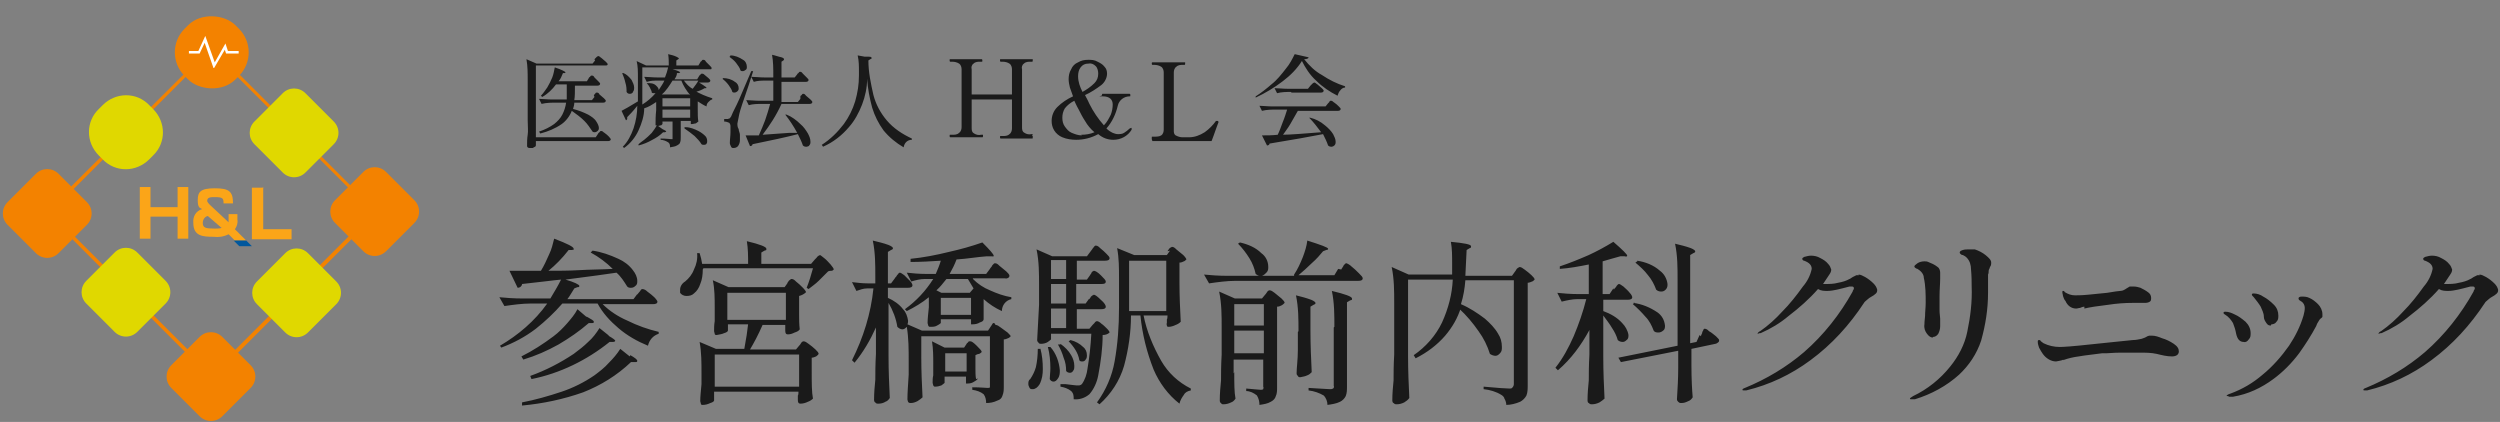 <?xml version="1.0" encoding="UTF-8"?>
<svg xmlns="http://www.w3.org/2000/svg" version="1.1" viewBox="0 0 397 67">
  <rect x="0" y="0" width="397" height="67" fill="#808080" stroke="none"/>
  <defs>
    <style>
      .cls-1 {
        fill: #fff;
      }

      .cls-2 {
        fill: #fba518;
      }

      .cls-3 {
        fill: #e0d800;
      }

      .cls-4 {
        fill: #1a1a1a;
      }

      .cls-5 {
        fill: #00579d;
      }

      .cls-6 {
        fill: #f38200;
      }
    </style>
  </defs>
  <g>
    <g id="logo">
      <path id="_パス_13745" data-name="パス_13745" class="cls-4" d="M94.4,9.4c0,0,.1-.1.2-.2,0,0,.1-.1.2-.2,0,0,0,0,.2-.1.2,0,.3.2.5.3.2.2.5.4.7.6.2.2.3.3.3.4,0,.2-.2.2-.4.2h-11v11.4h9.5l.4-.6c0,0,0-.1.2-.2,0,0,.1-.2.2-.2,0,0,0,0,.1,0,.2,0,.3.2.5.3.3.2.5.4.7.6.2.2.3.4.3.4,0,.2-.2.3-.4.3h-11.5v.7s0,0-.1.2c-.1,0-.2.1-.4.2-.2,0-.3,0-.5,0,0,0-.2,0-.3-.1,0,0-.1-.1-.1-.2,0-.6,0-1.2.1-1.8s0-1.4,0-2.3v-6.4c0-1.1,0-2.2-.2-3.3l1.6.7h8.9l.4-.5ZM94.3,15.1l.2-.2c0,0,.1-.2.2-.2,0,0,0,0,.1,0,.2,0,.3.1.4.3.2.2.5.4.7.6.2.2.3.3.3.4,0,.2-.2.3-.4.3h-4.6c0,.3-.1.7-.2,1,.8.2,1.6.5,2.4.9.5.3,1,.6,1.3,1.1.2.3.4.7.4,1,0,.2,0,.3-.2.5-.1.1-.3.2-.4.2-.1,0-.3,0-.4-.1-.4-.6-.8-1.2-1.3-1.7-.6-.6-1.3-1.1-2-1.6-.3.8-.9,1.6-1.6,2.1-1,.7-2.2,1.2-3.4,1.5l-.2-.3c.9-.3,1.7-.7,2.4-1.2.5-.4,1-.9,1.3-1.5.3-.6.5-1.2.6-1.9h-1.5c-.8,0-1.6,0-2.4.2l-.4-.8c.6,0,1.3.1,2.1.1h2.3c0-.6,0-1.2,0-1.8,0-.1,0-.3,0-.6h-1.7c-.6.8-1.3,1.5-2.2,2l-.2-.2c.4-.4.7-.9,1-1.3.3-.5.6-1.1.8-1.6.2-.5.3-1.1.4-1.6,1.2.4,1.7.7,1.7.8s0,0-.1.1h-.3c-.2.5-.4,1-.7,1.3h4.5l.3-.5c0,0,0-.1.2-.2,0,0,.1-.2.2-.2,0,0,0,0,.1,0,.2,0,.3.1.4.3.2.2.4.4.6.6.2.2.3.3.3.4,0,.2-.2.3-.4.3h-3.6c0,1,0,1.7-.1,2.3h2.8l.4-.5ZM110.3,14.4c.9.5,1.8.9,2.8,1.2v.2c-.2,0-.4.2-.6.4-.2.2-.3.4-.3.7-.5-.2-.9-.5-1.4-.8v1.1c0,.9,0,1.6.1,2.1-.1.1-.3.2-.4.3-.2,0-.4.1-.6.1h-.2v-.5h-1.6v2.6c0,.3,0,.6-.1.8,0,.2-.3.4-.5.5-.3.2-.7.2-1.1.3,0-.3,0-.6-.3-.8-.3-.2-.8-.4-1.2-.4v-.2c.9,0,1.5.1,1.7.1,0,0,.2,0,.2,0,0,0,0-.1,0-.2v-2.6h-1.6v.4s0,0-.2.2c-.2,0-.3.1-.5.1l.7.5c.4.2.6.3.6.4,0,0,0,0-.2.1h-.3c-.5.5-1.1.9-1.7,1.2-.7.4-1.4.7-2.2.9v-.2c.2-.2.5-.4.9-.7.4-.3.8-.7,1.2-1.1.3-.4.6-.8.8-1.2h0c0,0-.2,0-.2,0,0,0,0-.1,0-.2,0-.5,0-1.3.1-2.2v-1.3c-.6.4-1.2.8-1.9,1,0,1.2-.4,2.4-.9,3.5-.5,1.1-1.3,2.1-2.3,2.8l-.2-.2c.8-.8,1.3-1.8,1.7-2.9.4-1.2.6-2.4.6-3.6-.7.9-1.3,1.5-1.6,1.8,0,0,0,.2,0,.3,0,0-.1.2-.2.2l-.7-1.5c.4-.2,1.3-.7,2.6-1.5,0-.3,0-.7,0-1.2v-2.6c0-.9,0-1.8-.2-2.6l1.5.7h3.6c0-.6,0-1.2-.1-1.8.4.1.9.2,1.3.4.2.1.4.2.4.3s0,0-.1.1l-.3.2v.8h3.5l.3-.5c0,0,0-.1.2-.2,0,0,.1-.2.2-.2,0,0,0,0,.1,0,.2,0,.3.1.4.3.2.2.4.4.6.6.2.2.3.3.3.4,0,0,0,.2-.1.2,0,0-.2,0-.3,0h-5.8c.8.2,1.2.4,1.2.5s0,0-.2.1h-.3c0,.4-.2.7-.4,1h3.6l.3-.5c0,0,0-.1.2-.2,0,0,0-.1.2-.2,0,0,0,0,.1,0,.2,0,.3.1.4.2.2.2.4.3.6.5.2.2.3.3.3.4,0,.2-.2.3-.4.3h-1.4c1,.6,1.4.9,1.1.9h-.2c-.5.3-1,.5-1.5.6ZM104.6,14.3c.3-.5.7-1,.9-1.5h-1c-.6,0-1.2,0-1.8.2l-.4-.8c.6,0,1.3.1,2.1.1h1.2c.2-.5.4-1.1.5-1.6h-4.1v4c0,.7,0,1.3,0,1.9.8-.5,1.5-1.1,2.1-1.8,0,0-.1,0-.2,0-.2,0-.3,0-.4-.1,0-.3-.2-.5-.3-.8-.1-.2-.3-.5-.5-.7h.1c.5,0,1,0,1.4.4.2.2.4.4.4.7ZM99.5,14.7c0-.5,0-1-.2-1.6-.1-.5-.3-1-.5-1.5h.2c.5.2.9.6,1.3,1.1.2.4.4.8.4,1.2,0,.2,0,.5-.2.7,0,.2-.3.3-.5.3-.2,0-.4-.1-.5-.3h0ZM109.5,15.1h.1c-.6-.7-1.1-1.5-1.4-2.3h-1.4c-.5.8-1,1.6-1.7,2.2h.2c0,0,4.2,0,4.2,0ZM108.6,12.8c.4.5.8,1,1.4,1.3.3-.4.7-.9.9-1.3h-2.3ZM105.2,16.9h4.4v-1.3h-4.4v1.3ZM105.2,18.7h4.4v-1.3h-4.4v1.3ZM108.9,20.2c.7,0,1.4.3,2,.6.4.2.8.5,1.1.8.2.2.3.5.3.8,0,.1,0,.3-.1.4,0,.1-.2.2-.4.2-.1,0-.3,0-.4-.1-.3-.5-.7-.9-1.1-1.3-.5-.4-1-.8-1.6-1.2v-.2ZM127.1,15.3s0-.1.2-.2c0,0,.1-.2.2-.2,0,0,0,0,.1,0,.2,0,.3.2.4.3.2.2.5.4.7.6.2.2.3.3.3.4,0,.2-.2.3-.4.3h-4.5c-.4.9-.9,1.8-1.4,2.6-.5.8-1,1.5-1.6,2.3l4.2-.3h1.3c-.6-1.1-1.2-2-1.9-2.9h.2c.8.3,1.6.9,2.2,1.5.5.4.9,1,1.2,1.5.2.4.4.8.4,1.3,0,.2,0,.4-.2.6,0,.1-.3.2-.4.2-.2,0-.4,0-.6-.2-.2-.6-.5-1.2-.8-1.8-1.9.5-4.3,1-7.2,1.6,0,.2-.2.3-.4.3l-.7-1.7h2.1c.4-.9.7-1.6,1-2.4.3-.9.6-1.8.8-2.6h-1.2c-.7,0-1.5,0-2.2.2l-.4-.8c.6,0,1.3.1,2.1.1h2.2v-3.2h-1.1c-.7,0-1.4,0-2,.2l-.4-.8c.6,0,1.3.1,2.1.1h1.4v-.3c0-1.1,0-2.2-.2-3.3.5.1,1,.3,1.5.4.3.1.4.2.4.3s0,.1-.1.2l-.3.2v2.5h2.1l.4-.5c0,0,0-.1.2-.2,0,0,.1-.2.2-.2,0,0,0,0,.1,0,.2,0,.3.2.4.3.2.2.4.4.6.6.2.2.3.3.3.4,0,.2-.2.3-.4.3h-3.9v3.2h2.6l.4-.5ZM116,8.8c.7,0,1.4.3,2,.7.4.2.6.7.6,1.1,0,.2,0,.4-.2.5-.1.1-.3.2-.4.2-.2,0-.3,0-.4-.1-.1-.4-.4-.8-.7-1.2-.3-.4-.7-.7-1.1-1h.1ZM115.7,18.8c0,0,.2,0,.2,0,0,0,.1-.2.2-.3.1-.3.4-.9.9-1.9s1.2-2.8,2.3-5.3h.3c0,0-.7,2.2-.7,2.2-.9,2.6-1.4,4.1-1.5,4.6-.1.5-.2,1-.3,1.5,0,.3,0,.6.2.9,0,.3.2.6.2.9,0,.3,0,.6,0,.9,0,.3-.1.6-.3.9-.2.2-.4.3-.7.3-.2,0-.3,0-.4-.2-.1-.2-.2-.4-.2-.6,0-.6.1-1.1.1-1.7,0-.3,0-.6,0-1,0-.2-.1-.4-.2-.5-.2-.1-.5-.2-.8-.2v-.4h.7ZM114.8,12.4c.7,0,1.4.2,1.9.6.4.2.6.6.6,1,0,.2,0,.3-.2.5-.1.1-.3.2-.4.2-.2,0-.3,0-.4-.1-.1-.4-.4-.8-.6-1.1-.3-.4-.6-.7-1-1h.1ZM137.6,9c.6,0,.8,0,.8.2s0,.1-.2.2l-.3.2c0,1.9.4,3.7.8,5.5.4,1.5,1.1,2.8,2.1,4,1.1,1.3,2.5,2.2,4,2.9v.2c-.7,0-1.2.5-1.3,1.2-1.2-.7-2.3-1.6-3.2-2.7-.8-1.1-1.4-2.3-1.8-3.6-.4-1.5-.7-3-.8-4.6,0,1.4-.3,2.8-.8,4.1-.5,1.3-1.2,2.6-2.1,3.6-1.1,1.3-2.5,2.4-4.1,3.1l-.2-.3c1.4-.9,2.5-2,3.5-3.3.8-1.1,1.4-2.3,1.8-3.6.4-1.4.6-2.7.6-4.1,0-.2,0-.4,0-.7,0-.8,0-1.6-.2-2.5l1.1.2ZM163.9,21.6s0,0,.1,0c0,0,0,.1,0,.2,0,.2,0,.2-.1.2h-5c0,0-.1,0-.1-.2s0-.2.1-.2h.3c.4,0,.8,0,1.1-.3.3-.2.4-.6.4-.9v-4.6h-6.4v4.5c0,.3,0,.7.4.9.3.2.7.3,1.1.2h.2s0,0,.1,0c0,0,0,.1,0,.2,0,.1,0,.2-.1.2h-5.1c0,0-.1,0-.1-.2s0-.2.1-.2h.3c.4,0,.8,0,1.1-.3.3-.2.4-.6.4-.9v-9.2c0-.3-.1-.7-.4-.9-.3-.2-.7-.3-1.1-.3h-.3c0,0-.1,0-.1-.2s0-.2.1-.2h5c0,0,.1,0,.1.2s0,.2-.1.2h-.2c-.4,0-.8,0-1.1.3-.3.2-.4.6-.3.9v4h6.4v-4c0-.3-.1-.7-.4-.9-.3-.2-.7-.3-1.1-.3h-.3c0,0-.1,0-.1-.2s0-.2.1-.2h5s0,0,.1,0c0,0,0,.1,0,.2,0,.1,0,.2-.1.2h-.2c-.4,0-.8,0-1.1.3-.3.2-.4.6-.3.9v9.2c0,.3,0,.7.4.9.3.2.7.3,1.1.2h.2ZM179.5,20.3c0,0,.1,0,.2,0,0,0,0,0,0,.2,0,0,0,0,0,.1-.6,1-1.7,1.6-2.9,1.6-.9,0-1.7-.3-2.4-.9-1.1.6-2.3.9-3.5.9-.7,0-1.5-.1-2.2-.4-.5-.2-1-.6-1.3-1.1-.3-.5-.4-1-.4-1.5,0-.8.3-1.6.9-2.2.7-.7,1.6-1.3,2.5-1.7-.2-.5-.3-.9-.5-1.4-.1-.4-.2-.9-.2-1.3,0-.6.1-1.1.4-1.6.2-.5.6-.9,1.1-1.1.5-.3,1-.4,1.6-.4.5,0,1,0,1.5.3.4.2.8.4,1.1.8.3.3.4.7.4,1.1,0,.7-.4,1.4-.9,1.8-.8.6-1.7,1.2-2.6,1.6.4.7.6,1.2.7,1.4.6,1.2,1.4,2.4,2.3,3.4.5-.5.8-1.1,1.1-1.7.2-.5.3-1.1.3-1.6,0-.8-.5-1.3-1.6-1.3s-.1,0-.1-.2,0-.2.1-.2h4.3c0,0,.1,0,.1.2s0,.2-.1.2c-.9,0-1.7.6-1.9,1.5-.3,1.3-.9,2.6-1.8,3.6.3.3.6.5,1,.7.3.1.5.2.8.2.3,0,.7,0,1-.2.3-.2.6-.4.9-.7,0,0,.2-.1.3-.1ZM172.8,10.1c-.5,0-.9.2-1.2.6-.3.4-.4.9-.4,1.4,0,.9.3,1.7.7,2.5.7-.4,1.3-.8,1.9-1.4.4-.4.6-.9.6-1.5,0-.4-.1-.9-.4-1.2-.3-.3-.7-.5-1.1-.4ZM171.7,21.4c.7,0,1.4-.1,2.1-.4-.6-.5-1.1-1.1-1.5-1.8-.4-.6-.7-1.2-1-1.8-.4-.7-.6-1.2-.7-1.4-.6.3-1.1.7-1.5,1.2-.3.5-.4,1-.4,1.5,0,.5.1,1,.4,1.4.3.4.6.8,1.1,1,.5.2,1,.4,1.6.4ZM182.9,22.1s0,0,0,0c0,0,0-.1,0-.2,0-.2,0-.2.1-.2h.3c.4,0,.8,0,1.1-.2.3-.2.4-.6.4-.9v-9.1c0-.3-.1-.7-.4-.9-.3-.2-.7-.3-1.1-.3h-.3c0,0-.1,0-.1-.2,0-.1,0-.2.1-.2h5.1s0,0,.1,0c0,0,0,.1,0,.2,0,.1,0,.2-.1.2h-.2c-.4,0-.8,0-1.1.3-.3.2-.4.6-.4.9v9.2c0,.3,0,.6.3.8.4.2.7.3,1.1.3h.4s.6,0,.6,0c.9,0,1.7-.3,2.5-.8.7-.5,1.3-1.1,1.8-1.8,0,0,0,0,.1,0,0,0,.1,0,.2,0,0,0,.1.1.1.2h0c0,0-.3.8-.3.8-.4,1.2-.7,1.9-.8,2.2h-9.4ZM206.8,9.6c-.8,1.3-1.9,2.4-3.1,3.3-1.3,1-2.8,1.9-4.3,2.6v-.2c.8-.5,1.7-1.2,2.5-1.9.9-.7,1.6-1.6,2.3-2.5.6-.7,1-1.5,1.4-2.3l2.2.5c0,.2-.3.3-.7.3.8,1,1.7,1.9,2.8,2.5,1.2.8,2.4,1.4,3.7,1.8v.2c-.3,0-.6.2-.8.5-.2.2-.3.5-.4.8-1.2-.6-2.4-1.4-3.4-2.4-1-.9-1.7-2-2.3-3.2ZM205,14.6c-.7,0-1.5,0-2.2.2l-.4-.8c.6,0,1.3.1,2.1.1h3.2l.4-.5c0,0,.1-.1.2-.2,0,0,.1-.1.2-.2,0,0,0,0,.2-.1.2,0,.3.2.5.3.2.2.5.4.7.6.2.2.3.3.3.4,0,.2-.2.3-.4.3h-4.7ZM203.5,21.4c1.5,0,3.6-.2,6.3-.4-.6-.8-1.2-1.6-1.9-2.3h.2c.8.2,1.6.6,2.3,1.2.5.4,1,.9,1.3,1.4.2.4.4.8.4,1.2,0,.2,0,.4-.2.6-.1.1-.3.2-.4.2-.2,0-.4,0-.6-.2-.2-.6-.5-1.2-.8-1.8-2,.4-4.9.9-8.5,1.5,0,.2-.2.3-.4.3l-.8-1.6c.8,0,1.6,0,2.5-.1.3-.6.5-1.2.8-2,.3-.7.5-1.4.7-2h-1.6c-.8,0-1.6,0-2.4.2l-.4-.8c.6,0,1.3.1,2.1.1h8.4l.4-.5c0,0,.1-.1.2-.2,0-.1.1-.2.2-.2,0,0,0,0,.1,0,.2,0,.3.2.5.3.3.2.5.4.7.6.2.2.3.3.3.4,0,.2-.2.3-.4.3h-6.4c-.4.7-.8,1.4-1.2,2.1-.4.7-.9,1.3-1.3,1.9h0Z"/>
      <path id="_パス_13744" data-name="パス_13744" class="cls-4" d="M101.2,46.8c0,0,.1-.2.3-.4s.2-.3.3-.4c0,0,.1-.1.2-.1.3,0,.6.2.8.4.4.3.8.6,1.1.9.3.3.5.6.5.7,0,.3-.3.4-.7.4h-8c1.1,1.1,2.5,2,3.9,2.6,1.6.8,3.3,1.4,5,1.8v.3c-.9.3-1.5,1-1.7,1.9-1.7-.7-3.3-1.6-4.7-2.8-1.3-1.1-2.5-2.4-3.3-3.9h-5.6c-1.3,1.5-2.7,2.8-4.2,4-1.7,1.3-3.6,2.3-5.5,3l-.2-.3c2.9-1.7,5.5-3.9,7.5-6.7h-2.6c-1.4,0-2.8.2-4.2.4l-.8-1.4c1,.1,2.3.2,3.7.2h4.4c.6-1,1.2-2,1.7-3-1.2.1-3.3.4-6.2.7,0,.3-.3.6-.7.6l-1.3-2.7c1.2,0,2.9,0,5,0,.5-.8.9-1.7,1.3-2.6.4-.8.6-1.7.8-2.5,2.1.8,3.1,1.3,3.1,1.6s0,.1-.3.2h-.5c-1,1.3-2.1,2.4-3.2,3.3,1.5,0,3.2,0,4.9-.1s3.5-.1,5.3-.2c-1-1-2.2-1.9-3.5-2.6l.3-.3c1.4.2,2.8.7,4.1,1.3.9.4,1.7,1,2.3,1.8.4.5.7,1.1.7,1.7,0,.3,0,.6-.3.8-.2.2-.4.3-.7.3-.2,0-.4,0-.6-.2-.5-.8-1-1.6-1.7-2.2-1.4.2-4.1.6-8.1,1.1,1.4.4,2.2.8,2.2,1s-.1.2-.3.2l-.5.2c-.4.6-.7,1.2-1.1,1.7h10.5l.6-.8ZM93.2,50.3c.7.4,1.1.6,1.1.8s-.1.2-.3.2h-.5c-1.5,1.3-3.1,2.4-4.8,3.4-1.8,1-3.6,1.8-5.6,2.4l-.3-.5c1.8-.9,3.5-2,5.1-3.2.8-.6,1.5-1.3,2.2-2.1.6-.7,1.2-1.4,1.6-2.2l1.4,1.2ZM96.6,53.3c.7.4,1.1.7,1.1.8s-.1.2-.4.2h-.5c-3.6,2.9-7.9,5-12.4,5.9l-.2-.5c2.5-.9,4.8-2.1,6.9-3.5.8-.6,1.6-1.2,2.3-1.9.7-.6,1.3-1.4,1.8-2.2l1.5,1.2ZM100.1,56.4c.7.4,1.1.7,1.1.9s-.1.2-.4.2h-.6c-2.2,2.1-4.8,3.7-7.6,4.8-3.1,1.1-6.4,1.8-9.7,2.1v-.5c2.1-.4,4.2-1,6.3-1.7,1.8-.6,3.6-1.5,5.2-2.6.8-.6,1.6-1.2,2.3-2,.7-.7,1.3-1.4,1.8-2.2l1.5,1.2ZM111.6,42.8c0,.8-.1,1.6-.4,2.3-.2.6-.5,1.1-1,1.5-.3.3-.7.4-1.2.4-.4,0-.8-.2-1-.5,0-.2,0-.3,0-.5,0-.5.3-1,.8-1.3.6-.5,1.1-1.1,1.4-1.9.4-.8.6-1.7.5-2.6h.4c.2.6.3,1.1.4,1.7h7.3c0-1.2,0-2.4-.2-3.6,2.1.5,3.1.9,3.1,1.2s0,.2-.3.3l-.5.3v1.8h7.9l.6-.7c0,0,.1-.1.3-.3,0-.1.2-.2.3-.3,0,0,.1,0,.2-.1.1,0,.3.2.7.5.4.3.7.7,1,1,.3.4.5.6.5.8,0,0-.2.2-.3.2-.2,0-.4,0-.6.1-.4.4-.9.9-1.5,1.5-.5.5-1.1.9-1.6,1.3l-.3-.2c.4-1,.7-2,1-3.1h-17.4ZM125,45c0,0,.1-.2.2-.3,0-.1.2-.2.3-.3,0,0,.1-.1.2-.1.3,0,.5.2.7.4.4.3.7.6,1.1,1,.3.3.5.6.5.7-.3.3-.7.5-1.1.6v2.9c0,.8,0,1.6.1,2.4-.2.3-.5.4-.8.5-.4.2-.7.3-1.1.3-.3,0-.4-.2-.4-.6,0,0,0-.1,0-.2,0,0,0-.1,0-.2v-.5h-3.6c-.7,1.6-1.4,2.9-2,3.9h7.3l.5-.6c.1-.1.2-.2.3-.4.1-.2.3-.3.4-.3.3,0,.5.2.8.4.4.3.8.6,1.1.9.3.3.5.5.5.7-.1.2-.3.3-.4.4-.2.1-.5.2-.7.2v2.2c0,1.8,0,3.3.2,4.3-.2.2-.5.4-.8.5-.4.2-.8.3-1.2.3-.3,0-.4-.2-.4-.6v-.7c.1,0,.1-.6.1-.6h-13.4v1.4c0,.1-.2.3-.6.4-.4.2-.8.3-1.2.3-.1,0-.3,0-.3-.2,0-.1-.1-.3-.1-.4,0-.7.1-1.6.2-2.7v-1.7c0-1.7,0-3.4-.3-5l2.6,1.1h4.5c.3-1.6.5-2.9.6-3.9h-3.2v1c0,.1-.2.3-.6.4-.4.2-.8.2-1.2.3-.1,0-.3,0-.3-.2,0-.1-.1-.3-.1-.4,0-.5,0-1,.1-1.6,0-.3,0-.5,0-.7v-1.4c0-1.5,0-3-.3-4.4l2.5,1.1h8.9l.5-.7ZM124.8,46.5h-9.3v4.3h9.3v-4.3ZM113.5,56.3v5.1h13.4v-5.1h-13.4ZM158.1,51.6c.3,0,.5.2.8.4.4.3.7.5,1.1.8.3.3.5.5.5.6-.1.1-.3.3-.4.3-.2.1-.5.2-.7.2v7.5c0,.5,0,.9-.2,1.4-.1.4-.4.7-.8.8-.6.3-1.2.4-1.8.4,0-.5-.1-1-.4-1.4-.5-.4-1.1-.6-1.8-.7v-.4c1.3,0,2.1.1,2.4.1s.3,0,.4-.1c0-.1,0-.2,0-.4v-7.7h-10.9v3.3c0,2.3.1,4.4.2,6.4-.2.2-.5.4-.8.6-.4.2-.7.3-1.1.3-.1,0-.3,0-.4-.2,0-.1-.1-.2-.1-.4,0-1,.1-2.3.2-3.9v-2.2c0-1.8,0-3.6-.3-5.4-.2.2-.4.4-.7.4-.3,0-.6-.2-.8-.4-.2-1.3-.7-2.6-1.4-3.8v8.5c0,2.3.1,4.5.2,6.6-.2.3-.4.5-.7.6-.3.2-.7.3-1.1.3-.2,0-.4,0-.5-.2-.1,0-.2-.2-.2-.4,0-1.1.1-2.2.2-3.2,0-1,0-2.4.1-4.1v-4.2c-.9,2-2,3.9-3.4,5.6l-.4-.4c1.8-3.6,3-7.4,3.4-11.4h-1c-.6,0-1.1.2-1.7.4l-.7-1.4c.8.1,1.7.2,2.5.2h1.2v-1.1c0-1.9,0-3.8-.4-5.7.8.2,1.7.4,2.5.7.5.2.7.4.7.5s0,.2-.3.3l-.5.3v5h.5l.6-.8c0-.1.2-.2.3-.4,0-.1.2-.2.3-.4,0,0,.1-.1.2-.1.1,0,.3.1.7.4.3.3.6.6.9.9.3.3.4.6.4.7,0,.3-.3.4-.7.4h-3.2v1.6c.9.4,1.8,1,2.4,1.8.5.5.7,1.2.8,1.8,0,.2,0,.4-.1.6l2.3,1h10.5l.4-.6.2-.3c0,0,.1-.2.2-.3,0,0,.1,0,.2,0ZM154.5,44.3c.8.8,1.7,1.4,2.7,1.8,1.1.5,2.2.9,3.4,1.1v.3c-.9.2-1.5,1-1.5,1.9-1.1-.5-2-1.1-2.9-1.9v1.1c0,.3,0,.6,0,.9v1.2c0,.2-.2.4-.6.5-.3.2-.7.3-1.1.3h-.3v-.8h-4.8v.6c0,0-.2.2-.6.4-.3.2-.7.2-1.1.2-.1,0-.2,0-.3-.2,0-.1-.1-.3-.1-.4,0-.7.1-1.5.2-2.5v-1.6c-1.1.9-2.3,1.6-3.5,2.2l-.3-.3c1.8-1.3,3.3-2.9,4.5-4.8h-1.3c-.8,0-1.5.2-2.2.4l-.7-1.4c.9.1,1.9.2,3.1.2h1.5c.3-.7.6-1.4.8-2.1-1.6.1-3.2.2-4.8.2v-.5c2-.2,4.1-.6,6.1-1.1,1.8-.4,3.6-.9,5.3-1.5,1.2,1.2,1.8,1.9,1.8,2.1s-.1.1-.4.1h-.7c-1.5.1-3.1.4-4.8.5-.3.8-.7,1.6-1.1,2.3h5.8l.6-.8c0,0,.1-.2.3-.4,0-.1.2-.3.3-.4,0,0,.1-.1.2-.1.3,0,.5.2.7.4.4.3.7.6,1.1.9.3.3.5.5.5.7,0,.3-.4.5-.7.4h-5.1ZM154,46.5l.6-.7c-.3-.5-.6-1-.9-1.5h-3.4c-.5.6-1,1.3-1.6,1.8l.8.4h4.4ZM149.4,50h4.8v-2.7h-4.8v2.7ZM155.3,60.1c-.1.2-.4.4-.6.5-.3.2-.6.3-1,.3h-.3v-1.1h-3.4v1c0,0-.2.2-.5.4-.3.1-.6.2-1,.2-.1,0-.2,0-.3-.2,0-.1-.1-.3-.1-.4,0-.4,0-.8.1-1.2,0-.2,0-.4,0-.6v-1.2c0-1.2,0-2.4-.2-3.6l2,1h3.1l.4-.6c0,0,0-.1.2-.2,0,0,.1-.2.2-.2,0,0,.1,0,.2,0,.2,0,.5.2,1,.7.5.5.8.8.8,1-.1.1-.2.2-.4.3-.2,0-.4.1-.6.2v2.1c0,.6,0,1.2.1,1.7ZM150.1,59h3.4v-2.9h-3.4v2.9ZM173,47.5c0,0,.1-.2.2-.3,0-.1.2-.2.3-.3,0,0,.1,0,.2-.1.2,0,.6.3,1.1.8.6.5.8.9.8,1.1,0,.3-.3.4-.7.4h-3.9v3.1h2l.5-.6c0,0,.2-.2.3-.3.1-.2.3-.3.4-.3.2,0,.5.2.7.4.3.2.6.5.9.8.3.3.4.5.4.6-.3.3-.7.4-1.1.4,0,2.1-.3,4.3-.7,6.4-.2,1.1-.7,2.2-1.4,3-.7.6-1.6.9-2.5.8,0-.5,0-.9-.4-1.3-.5-.4-1.1-.6-1.7-.7v-.4h.8c.9.1,1.5.2,1.7.2.2,0,.4,0,.5,0,.1,0,.3-.1.4-.2.5-.7.8-1.6.9-2.5.3-1.8.5-3.6.6-5.5h-6.4v.9c0,0-.2.2-.5.4-.3.2-.7.3-1.1.3-.1,0-.3,0-.4-.2-.1-.1-.2-.2-.2-.4.1-1.7.2-3.6.3-5.6v-3.1c0-1.9,0-3.8-.4-5.7l2.5,1.1h5.5l.6-.8.3-.4c0-.1.2-.2.3-.4,0,0,.1-.1.2-.1.3,0,.5.2.7.4.4.3.7.6,1,.9.3.3.5.5.5.7,0,.3-.3.4-.7.4h-4.5v3h1.6l.5-.7c0,0,.1-.2.2-.3,0-.1.1-.2.2-.3,0,0,.1,0,.2-.1.2,0,.6.2,1.1.7s.8.8.8,1c0,.3-.2.4-.7.4h-4v3.1h1.5l.5-.7ZM185.4,39.9c0,0,.1-.2.2-.3,0-.1.2-.2.3-.3,0,0,.1,0,.2-.1.3,0,.5.2.7.4.4.3.7.6,1.1.9.3.3.5.6.5.7-.1.1-.3.3-.4.3-.2.1-.4.2-.7.2v3.2c0,2.2.1,4.2.2,6.2-.2.2-.5.4-.8.5-.4.2-.8.3-1.1.3-.1,0-.3,0-.3-.2,0-.1-.1-.3,0-.4v-.6c.1,0,.1-.6.1-.6h-3.8c.5,2.5,1.5,4.9,2.8,7.2,1.1,1.9,2.7,3.4,4.7,4.4v.3c-.5.1-.9.3-1.1.7-.3.4-.6.9-.7,1.4-1.8-1.4-3.2-3.3-4.1-5.4-1.1-2.8-1.8-5.6-2.1-8.6h-1.5c0,2.7-.4,5.4-1.1,8-.7,2.4-2.1,4.5-3.9,6.1l-.4-.3c1.4-1.9,2.4-4.2,2.8-6.5.5-2.8.7-5.6.7-8.5v-4.7c0-1.6,0-3.2-.3-4.8l2.7,1.1h5.2l.5-.7ZM169.3,44.3v-3h-2.4v3h2.4ZM179.3,41.4v8h5.9v-8h-5.9ZM166.9,48.2h2.4v-3.1h-2.4v3.1ZM169.3,49h-2.4v3.1h2.4v-3.1ZM170,54c.8.2,1.5.6,2,1.1.4.3.6.8.6,1.3,0,.2,0,.5-.2.7-.1.2-.3.3-.5.3-.2,0-.4,0-.5-.2-.1-.6-.3-1.1-.6-1.6-.3-.5-.7-1-1.1-1.4l.3-.2ZM168.4,54.6c.7.5,1.3,1.1,1.7,1.8.3.5.5,1.1.5,1.7,0,.3,0,.6-.2.8-.1.2-.3.3-.5.3-.2,0-.5-.1-.6-.3,0-.7-.1-1.4-.4-2.1-.2-.7-.5-1.4-.9-2.1h.4ZM166.8,55.1c.9,1,1.4,2.4,1.5,3.7,0,.4,0,.9-.3,1.3-.2.3-.4.5-.7.5-.3,0-.5-.2-.6-.4,0-.5.1-1.1.1-1.7,0-1.1-.1-2.3-.4-3.4h.4ZM165.2,55.3c.3,1.1.4,2.2.4,3.3,0,.8-.1,1.6-.5,2.4-.3.5-.7.8-1.1.8-.2,0-.4,0-.5-.2-.1-.2-.2-.4-.2-.6,0-.3,0-.6.3-.8.4-.6.7-1.2.9-1.9.2-.9.3-1.9.3-2.9h.4ZM213,42.8c0-.1.2-.3.3-.5,0-.1.2-.3.3-.4,0,0,.1-.1.2-.1.3.1.6.3.8.5.4.3.8.7,1.2,1.1.4.4.6.6.6.8,0,.3-.3.4-.7.4h-19.5c-1.4,0-2.8.2-4.2.4l-.8-1.4c1,.1,2.3.2,3.7.2h5.1c-.2,0-.5-.2-.6-.3-.2-.9-.5-1.7-1-2.5-.5-.8-1.1-1.6-1.8-2.3l.3-.2c1.3.3,2.5.8,3.4,1.7.7.5,1.1,1.3,1.1,2.2,0,.3,0,.6-.3.9-.2.2-.4.4-.7.5h5.1v-.2c.6-.9,1-1.8,1.4-2.8.3-.8.6-1.7.7-2.6,2.2.7,3.3,1.1,3.3,1.3s0,.1-.3.2l-.5.2c-.5.6-1,1.2-1.8,1.9-.7.7-1.4,1.3-2.1,1.9h5.7l.6-1ZM211.9,51.9c0-1.9,0-3.8-.4-5.7,2.1.5,3.2.9,3.2,1.2s0,.2-.3.3l-.5.3v13.4c0,.5,0,1-.2,1.5-.2.4-.5.7-.9.9-.6.3-1.3.4-2,.5,0-.5-.2-1.1-.6-1.5-.7-.4-1.5-.7-2.4-.8v-.4c1.9.1,3,.2,3.4.2.2,0,.3,0,.5-.1.1-.1.2-.3.1-.4v-9.3ZM196,59.1c0,1.8,0,3.2.2,4.2-.2.3-.4.5-.7.6-.4.2-.8.3-1.2.3-.2,0-.3,0-.4-.2-.1,0-.2-.2-.2-.4,0-1.1.1-2.2.2-3.2,0-1,0-2.4.1-4.1v-4.3c0-1.9,0-3.8-.4-5.7l2.5,1.1h4.3l.5-.6c0,0,.2-.2.3-.4.1-.2.3-.3.4-.3.3,0,.5.2.8.4.4.3.7.6,1.1.9.3.3.5.5.5.7-.1.1-.3.3-.5.4-.2.1-.4.2-.7.2v12.8c0,.5,0,1-.2,1.4-.1.4-.4.7-.8.9-.5.3-1.1.4-1.8.5,0-.5-.1-1-.4-1.5-.5-.4-1.1-.7-1.7-.7v-.4c1.3.1,2,.2,2.3.2.1,0,.3,0,.4-.1,0-.1.1-.3,0-.4v-4.3h-4.7v2.2ZM206.2,52.6c0-1.9,0-3.8-.4-5.7.8.2,1.6.4,2.4.7.5.2.7.4.7.5s0,.2-.3.3l-.5.3v3.8c0,2.3.1,4.5.2,6.6-.2.2-.4.4-.7.5-.4.2-.7.2-1.1.3-.2,0-.3,0-.4-.2-.1-.1-.2-.2-.2-.4,0-.9.2-2.2.2-3.7v-2.9ZM200.7,51.7v-3.4h-4.7v3.4h4.7ZM196,52.5v3.6h4.7v-3.6h-4.7ZM232,48.8c-.5,1.7-1.4,3.2-2.5,4.5-1.3,1.5-2.9,2.7-4.7,3.6l-.3-.5c1.9-1.3,3.5-3.1,4.5-5.2,1-2.2,1.6-4.5,1.7-6.8h-7.1v12.2c0,2.3.1,4.5.2,6.6-.2.3-.5.5-.8.7-.4.2-.8.3-1.2.3-.2,0-.3,0-.5-.2-.1,0-.2-.2-.2-.4,0-1.1.1-2.2.2-3.2,0-1,0-2.4.1-4.1v-8.2c0-1.9,0-3.8-.4-5.7l2.7,1.2h6.9c0-.4,0-1,0-1.8,0-1.2,0-2.3-.2-3.4,2.1.2,3.2.4,3.2.7s0,.2-.2.3l-.5.3-.2,4.1h7.4l.5-.7c0,0,.1-.1.2-.3,0-.1.2-.2.3-.3,0,0,.1,0,.2-.1.3,0,.5.2.8.4.4.3.8.6,1.1.9.3.3.5.5.5.7-.1.1-.3.3-.4.3-.2.1-.5.2-.7.2v16.3c0,.5,0,1.1-.2,1.6-.2.4-.6.8-1,1-.7.3-1.5.5-2.2.5,0-.3-.1-.7-.3-1,0-.2-.3-.5-.5-.6-.8-.5-1.8-.8-2.8-.9v-.4c2.2.2,3.6.3,4.1.3.2,0,.4,0,.5-.2.1-.1.2-.3.2-.5v-16.5h-7.7c-.1,1.3-.3,2.5-.7,3.8,1.4.6,2.6,1.4,3.8,2.3.8.7,1.6,1.5,2.1,2.4.4.6.6,1.3.6,2.1,0,.4,0,.7-.3,1-.2.2-.4.4-.7.4-.3,0-.6-.1-.9-.3-.4-1.3-1-2.5-1.8-3.6-.9-1.3-1.9-2.5-3.1-3.6h0ZM256.3,46c0-.1.2-.3.3-.4.1-.2.2-.3.3-.4,0,0,.1-.1.2-.1.1,0,.3.1.7.4.3.3.7.6,1,1,.3.3.4.6.4.7,0,.3-.3.4-.7.4h-3.9v1.8c1.1.4,2.2,1,3,1.9.5.5.9,1.2,1,1.9,0,.3,0,.6-.3.8-.2.2-.4.3-.6.3-.3,0-.6-.1-.8-.3-.2-.7-.5-1.3-.9-1.9-.4-.7-.9-1.3-1.4-2v6.6c0,2.3.1,4.5.2,6.6-.2.2-.5.4-.8.6-.4.2-.8.3-1.2.3-.2,0-.3,0-.5-.2-.1,0-.2-.2-.2-.4,0-1.1.1-2.2.2-3.2,0-1,0-2.4.1-4.1v-3.9c-1.3,2.4-2.9,4.6-5,6.4l-.4-.4c1.2-1.5,2.1-3.2,2.9-5,.8-1.9,1.5-3.9,2-5.9h-1.4c-.8,0-1.7.2-2.5.4l-.7-1.4c.9.1,2.1.2,3.4.2h1.6v-4.7c-1.5.3-3.1.6-4.6.7v-.4c1.5-.5,3-1.1,4.6-1.8,1.3-.6,2.6-1.3,3.9-2.1,1.5,1.3,2.2,2,2.2,2.2,0,.1-.1.2-.4.1h-.7c-.8.2-1.7.5-2.8.8v5.2h1.1l.6-.9ZM270.1,53.4c0-.1.1-.3.2-.5,0-.2.1-.3.2-.5,0-.1.1-.2.2-.2.3,0,.5.2.7.4.4.2.7.5,1.1.8.3.3.5.5.5.6,0,.1,0,.3-.2.4-.1.1-.3.2-.4.2l-3.8.8v2.6c0,2.2.1,3.9.2,5.1-.2.3-.4.5-.7.6-.4.2-.7.3-1.1.3-.2,0-.3,0-.5-.2-.1-.1-.2-.2-.2-.4.1-1.6.2-3.3.2-4.9v-2.8l-9.1,1.8-.4-.7,9.4-1.9v-10.5c0-1.9,0-3.8-.4-5.7.8.2,1.7.4,2.5.7.5.2.7.4.7.5s0,.2-.3.3l-.5.3v14l1-.2.5-1.1ZM260,41.4c1.3.2,2.6.7,3.6,1.6.7.5,1.1,1.3,1.2,2.1,0,.3,0,.6-.3.9-.2.2-.4.3-.7.3-.3,0-.6-.1-.8-.3-.3-.8-.7-1.6-1.3-2.3-.6-.8-1.3-1.4-2-2l.3-.2ZM259.4,48.1c1.4.2,2.6.7,3.8,1.5.7.5,1.1,1.2,1.2,2.1,0,.3,0,.6-.3.8-.2.2-.5.3-.7.3-.3,0-.6,0-.8-.3-.3-.8-.7-1.6-1.3-2.2-.6-.7-1.3-1.4-2-2l.3-.3ZM295.1,43.6c.4,0,.7.2,1.1.4.5.3.9.6,1.3,1,.3.3.5.6.6,1,0,.2,0,.4-.2.6-.2.2-.5.4-.7.5-.2.1-.5.3-.7.5-.2.2-.4.3-.5.5-2.3,3.5-5.1,6.6-8.5,9.1-3.1,2.3-6.5,3.9-10.2,4.8h-.3c-.2,0-.3,0-.3-.1s.1-.2.4-.3c3.4-1.4,6.6-3.3,9.4-5.7,3.1-2.7,5.7-6,7.7-9.6,0-.2.2-.3.2-.5,0-.2-.1-.3-.3-.3-.1,0-.3,0-.4,0-.8.2-1.5.4-2,.5-.5.1-1,.2-1.5.2-.5,0-1,0-1.5-.3-1.4,1.6-3,3-4.7,4.3-1.3,1.1-2.8,2-4.4,2.7-.1,0-.3,0-.4.1,0,0-.1,0-.1,0,0,0,0-.1.1-.2,0,0,.2-.2.3-.2,1.3-.9,2.5-2,3.5-3.1,1.2-1.2,2.3-2.6,3.3-4,.7-.8,1.2-1.8,1.4-2.8,0-.6-.4-1-1.2-1.3-.2,0-.3-.2-.3-.3s.1-.2.3-.3c.4-.1.7-.2,1.1-.2.5,0,1,.1,1.5.4.4.2.9.5,1.2.9.3.3.4.6.5.9,0,.3-.1.5-.3.8-.3.5-.7,1-1,1.5h.2c.8,0,1.5,0,2.2-.2.6-.1,1.3-.3,1.8-.6.1,0,.3-.2.5-.3.2-.1.4-.2.6-.3.1,0,.3,0,.4,0h0ZM303.4,63.4c0,0-.1,0-.1-.1s.2-.2.5-.4c2.3-1.1,4.3-2.7,5.9-4.7,1.3-1.6,2.3-3.5,2.7-5.5.5-2.4.8-4.8.7-7.2,0-.7,0-1.6-.1-2.7,0-.7-.2-1.4-.7-1.9-.2-.2-.4-.3-.6-.4-.2,0-.3-.1-.4-.2,0,0-.1-.1-.1-.2,0-.2.2-.3.5-.4.3-.1.7-.1,1.1-.1.3,0,.5,0,.8,0,.6.2,1.2.5,1.7.9.6.5.9.8.9,1.2,0,.2,0,.5-.2.7,0,.2-.2.4-.2.6,0,.2,0,.4-.1.6,0,.8,0,1.7,0,2.9,0,2.6-.4,5.1-1.1,7.6-.7,2.1-1.9,3.9-3.5,5.4-2,1.8-4.4,3.1-7,3.9-.1,0-.3,0-.4,0h0ZM306.9,53.6c-.3,0-.6-.2-.9-.6-.3-.4-.5-.9-.4-1.5,0-.1,0-.5.1-1.3,0-.7.1-1.4.1-2.1,0-1.3,0-2.7-.3-4,0-.6-.5-1.1-1-1.4-.1,0-.3-.1-.4-.2,0,0-.1-.1-.1-.2,0-.1.2-.3.5-.5.3-.2.7-.3,1.1-.3.2,0,.4,0,.6.1.5.2,1,.4,1.5.8.3.2.4.6.4.9,0,.2,0,.3,0,.5,0,.2,0,.3,0,.4,0,.9-.1,1.8-.1,2.8v2.3c0,0,0,.5.1,1.3,0,.6,0,1,0,1.2,0,.4-.1.8-.3,1.2-.2.3-.5.5-.8.5h0ZM331,48.7c-.2,0-.5.1-.7.2-.2,0-.4.1-.6.1-.8,0-1.4-.5-1.7-1.2-.2-.2-.3-.5-.4-.8,0-.2-.1-.4-.1-.6,0-.1,0-.2.1-.2s.2,0,.3.2c.5.3,1,.5,1.6.5.3,0,1.1,0,2.1-.1s2.1-.2,3-.3c1.2-.2,1.9-.3,2.1-.3.4,0,.7-.2,1-.4.2-.1.3-.2.5-.3.2,0,.4,0,.6,0,.4,0,.8.1,1.1.2.4.2.8.4,1.2.7.3.2.5.5.5.9,0,.2,0,.5-.2.6-.3.2-.6.2-.9.2-.3,0-.6,0-1,0h-.8c-1.3,0-2.6.1-3.9.3-1.7.2-3,.4-3.8.6h0ZM327.7,57.1c-.4.2-.8.2-1.2.3-.8,0-1.6-.5-2.1-1.2-.2-.3-.4-.6-.6-1-.1-.3-.2-.6-.2-.9,0-.2,0-.3.2-.3.1,0,.2,0,.3.2.1.1.3.2.4.3.8.4,1.7.6,2.6.6.5,0,2.1-.1,4.8-.4,2.7-.3,5-.5,6.8-.7.5,0,.9-.1,1.4-.2.3-.1.6-.2.9-.4.1,0,.2-.1.3-.1.1,0,.2,0,.4,0,.6,0,1.1.2,1.6.4.7.2,1.3.5,1.9.9.6.4.8.8.8,1.2,0,.5-.4.8-1.1.8-.8,0-1.6-.2-2.4-.4-.9-.2-1.8-.2-2.7-.2-.9,0-1.9,0-3,0-1.2,0-1.9.1-2.3.1h-.7c-1.4.2-2.6.3-3.7.5-.8.1-1.7.3-2.5.6h0ZM360.6,51.7c-.3,0-.5-.1-.7-.4-.2-.3-.4-.6-.4-1,0-.6-.3-1.1-.5-1.6-.3-.5-.7-1-1.1-1.5-.2-.2-.3-.3-.3-.4s0-.2.3-.2c.5,0,1.1.2,1.5.5.6.3,1.2.8,1.7,1.3.5.5.7,1.1.7,1.7,0,.4,0,.7-.3,1-.2.3-.5.4-.8.4h0ZM353.8,62.9c0,0-.2,0-.2,0,0,0,0,0,0-.1,0,0,.2-.2.6-.3,1.9-.7,3.6-1.7,5.1-3,1.6-1.3,3-2.9,4.2-4.6,1-1.5,1.8-3.1,2.3-4.8.1-.4.2-.8.2-1.2,0-.4-.2-.8-.5-1,0,0-.2-.1-.3-.2-.1,0-.2-.2-.2-.3,0-.2.2-.3.5-.3.4,0,.8,0,1.2.2.5.2,1,.6,1.4,1,.4.4.7,1,.7,1.6,0,.1,0,.3,0,.4,0,.1-.2.2-.3.3-.1.1-.2.2-.3.4-.2.3-.3.5-.4.8-.8,1.5-1.7,2.9-2.7,4.3-1.2,1.6-2.6,3-4.1,4.1-1.9,1.4-4,2.4-6.4,2.8-.2,0-.4,0-.6,0ZM356.3,54.3c-.6,0-1-.4-1.2-1.3-.1-.6-.3-1.2-.5-1.7-.3-.5-.7-1-1.2-1.3-.2-.1-.3-.2-.3-.3s0-.2.3-.2c.5,0,1,.2,1.4.4.7.3,1.2.7,1.8,1.2.5.5.8,1.1.8,1.8,0,.4,0,.7-.3,1-.2.3-.5.5-.8.4h0ZM393.7,43.6c.4,0,.7.2,1.1.4.5.3.9.6,1.3,1,.3.3.5.6.6,1,0,.2,0,.4-.2.6-.2.2-.5.4-.7.5-.2.1-.5.3-.7.5-.2.2-.4.3-.5.5-2.3,3.5-5.1,6.6-8.5,9.1-3.1,2.3-6.5,3.9-10.2,4.8h-.3c-.2,0-.3,0-.3-.1s.1-.2.4-.3c3.4-1.4,6.6-3.3,9.4-5.7,3.1-2.7,5.7-6,7.7-9.6,0-.2.2-.3.2-.5,0-.2-.1-.3-.3-.3-.1,0-.3,0-.4,0-.8.2-1.5.4-2,.5-.5.1-1,.2-1.5.2-.5,0-1,0-1.5-.3-1.4,1.6-3,3-4.7,4.3-1.3,1.1-2.8,2-4.4,2.7-.1,0-.3,0-.4.1,0,0-.1,0-.1,0,0,0,0-.1.1-.2,0,0,.2-.2.3-.2,1.3-.9,2.5-2,3.5-3.1,1.2-1.2,2.3-2.6,3.3-4,.7-.8,1.2-1.8,1.4-2.8,0-.6-.4-1-1.2-1.3-.2,0-.3-.2-.3-.3s.1-.2.3-.3c.4-.1.7-.2,1.1-.2.5,0,1,.1,1.5.4.4.2.9.5,1.2.9.3.3.4.6.5.9,0,.3-.1.5-.3.8-.3.5-.7,1-1,1.5h.2c.8,0,1.5,0,2.2-.2.6-.1,1.3-.3,1.8-.6.1,0,.3-.2.5-.3.2-.1.4-.2.6-.3.1,0,.3,0,.4,0h0Z"/>
      <g id="_グループ_3822" data-name="グループ_3822">
        <rect id="_長方形_1489" data-name="長方形_1489" class="cls-6" x="27.9" y="2.6" width="11.4" height="11.4" rx="5.3" ry="5.3" transform="translate(4 26.2) rotate(-45)"/>
        <path id="_パス_13638" data-name="パス_13638" class="cls-6" d="M33.6,60.1L7.2,33.7,33.6,7.4l26.4,26.4-26.4,26.4ZM8,33.7l25.6,25.6,25.6-25.6-25.6-25.6L8,33.7Z"/>
        <path id="_長方形_1490" data-name="長方形_1490" class="cls-3" d="M15.7,17.3l.6-.6c2.1-2.1,5.4-2.1,7.4,0l.6.6c2.1,2.1,2.1,5.4,0,7.4h0s-.6.6-.6.6c-2.1,2.1-5.4,2.1-7.4,0l-.6-.6c-2.1-2.1-2.1-5.4,0-7.4Z"/>
        <path id="_パス_13639" data-name="パス_13639" class="cls-3" d="M26.3,44.6c1,1,1,2.6,0,3.6l-4.5,4.5c-1,1-2.6,1-3.6,0l-4.5-4.5c-1-1-1-2.6,0-3.6l4.5-4.5c1-1,2.6-1,3.6,0l4.5,4.5Z"/>
        <path id="_パス_13640" data-name="パス_13640" class="cls-3" d="M53,19.3c1,1,1,2.6,0,3.6l-4.5,4.5c-1,1-2.6,1-3.6,0l-4.5-4.5c-1-1-1-2.6,0-3.6l4.5-4.5c1-1,2.6-1,3.6,0l4.5,4.5Z"/>
        <path id="_パス_13641" data-name="パス_13641" class="cls-3" d="M53.4,44.7c1,1,1,2.6,0,3.6l-4.5,4.5c-1,1-2.6,1-3.6,0l-4.5-4.5c-1-1-1-2.6,0-3.6l4.5-4.5c1-1,2.6-1,3.6,0l4.5,4.5Z"/>
        <path id="_パス_13642" data-name="パス_13642" class="cls-6" d="M13.8,32.1c1,1,1,2.6,0,3.6l-4.5,4.5c-1,1-2.6,1-3.6,0l-4.5-4.5c-1-1-1-2.6,0-3.6l4.5-4.5c1-1,2.6-1,3.6,0l4.5,4.5Z"/>
        <path id="_パス_13643" data-name="パス_13643" class="cls-6" d="M65.8,31.8c1,1,1,2.6,0,3.6l-4.5,4.5c-1,1-2.6,1-3.6,0l-4.5-4.5c-1-1-1-2.6,0-3.6l4.5-4.5c1-1,2.6-1,3.6,0l4.5,4.5Z"/>
        <path id="_パス_13644" data-name="パス_13644" class="cls-6" d="M39.8,58c1,1,1,2.6,0,3.6l-4.5,4.5c-1,1-2.6,1-3.6,0l-4.5-4.5c-1-1-1-2.6,0-3.6l4.5-4.5c1-1,2.6-1,3.6,0l4.5,4.5Z"/>
        <path id="_パス_13645" data-name="パス_13645" class="cls-2" d="M23.9,29.7v3.2h4.3v-3.2h1.7v8.2h-1.7v-3.5h-4.3v3.5h-1.7v-8.2h1.7Z"/>
        <path id="_パス_13646" data-name="パス_13646" class="cls-2" d="M41.8,29.7v6.7h4.5v1.6h-6.3v-8.2h1.7Z"/>
        <path id="_パス_13647" data-name="パス_13647" class="cls-2" d="M37.1,38.2h2l-1.8-1.8c.3-.4.5-1,.4-1.5v-.9h-1.4v.5c0,.3,0,.5,0,.8l-3-2.8s-.4-.4-.4-.6c0-.6.6-.6,1.2-.6,1.3,0,1.4.2,1.4,1h1.5c0-1.9-.6-2.4-2.9-2.4s-2.7.6-2.7,1.9.4,1.2.7,1.4c-1,.3-1.5,1.2-1.4,2.2,0,2.1,1.5,2.2,3.2,2.2.8.1,1.6,0,2.4-.4l.9.9h0ZM34.1,36.3c-1.4,0-1.9-.1-1.9-.9,0-.5.3-1,.8-1.1l2.2,1.9c-.4.1-.7.1-1.1.1"/>
        <path id="_パス_13648" data-name="パス_13648" class="cls-5" d="M39.1,38.2h-2l.9.9h2l-.9-.9Z"/>
        <path id="_パス_13649" data-name="パス_13649" class="cls-1" d="M33.9,10.8l-1.4-4-.8,1.7h-1.7v-.4h1.5l1.1-2.4,1.5,4.2,1.7-3,.4,1.2h1.7v.4h-2l-.2-.6-1.7,2.9Z"/>
      </g>
    </g>
  </g>
</svg>